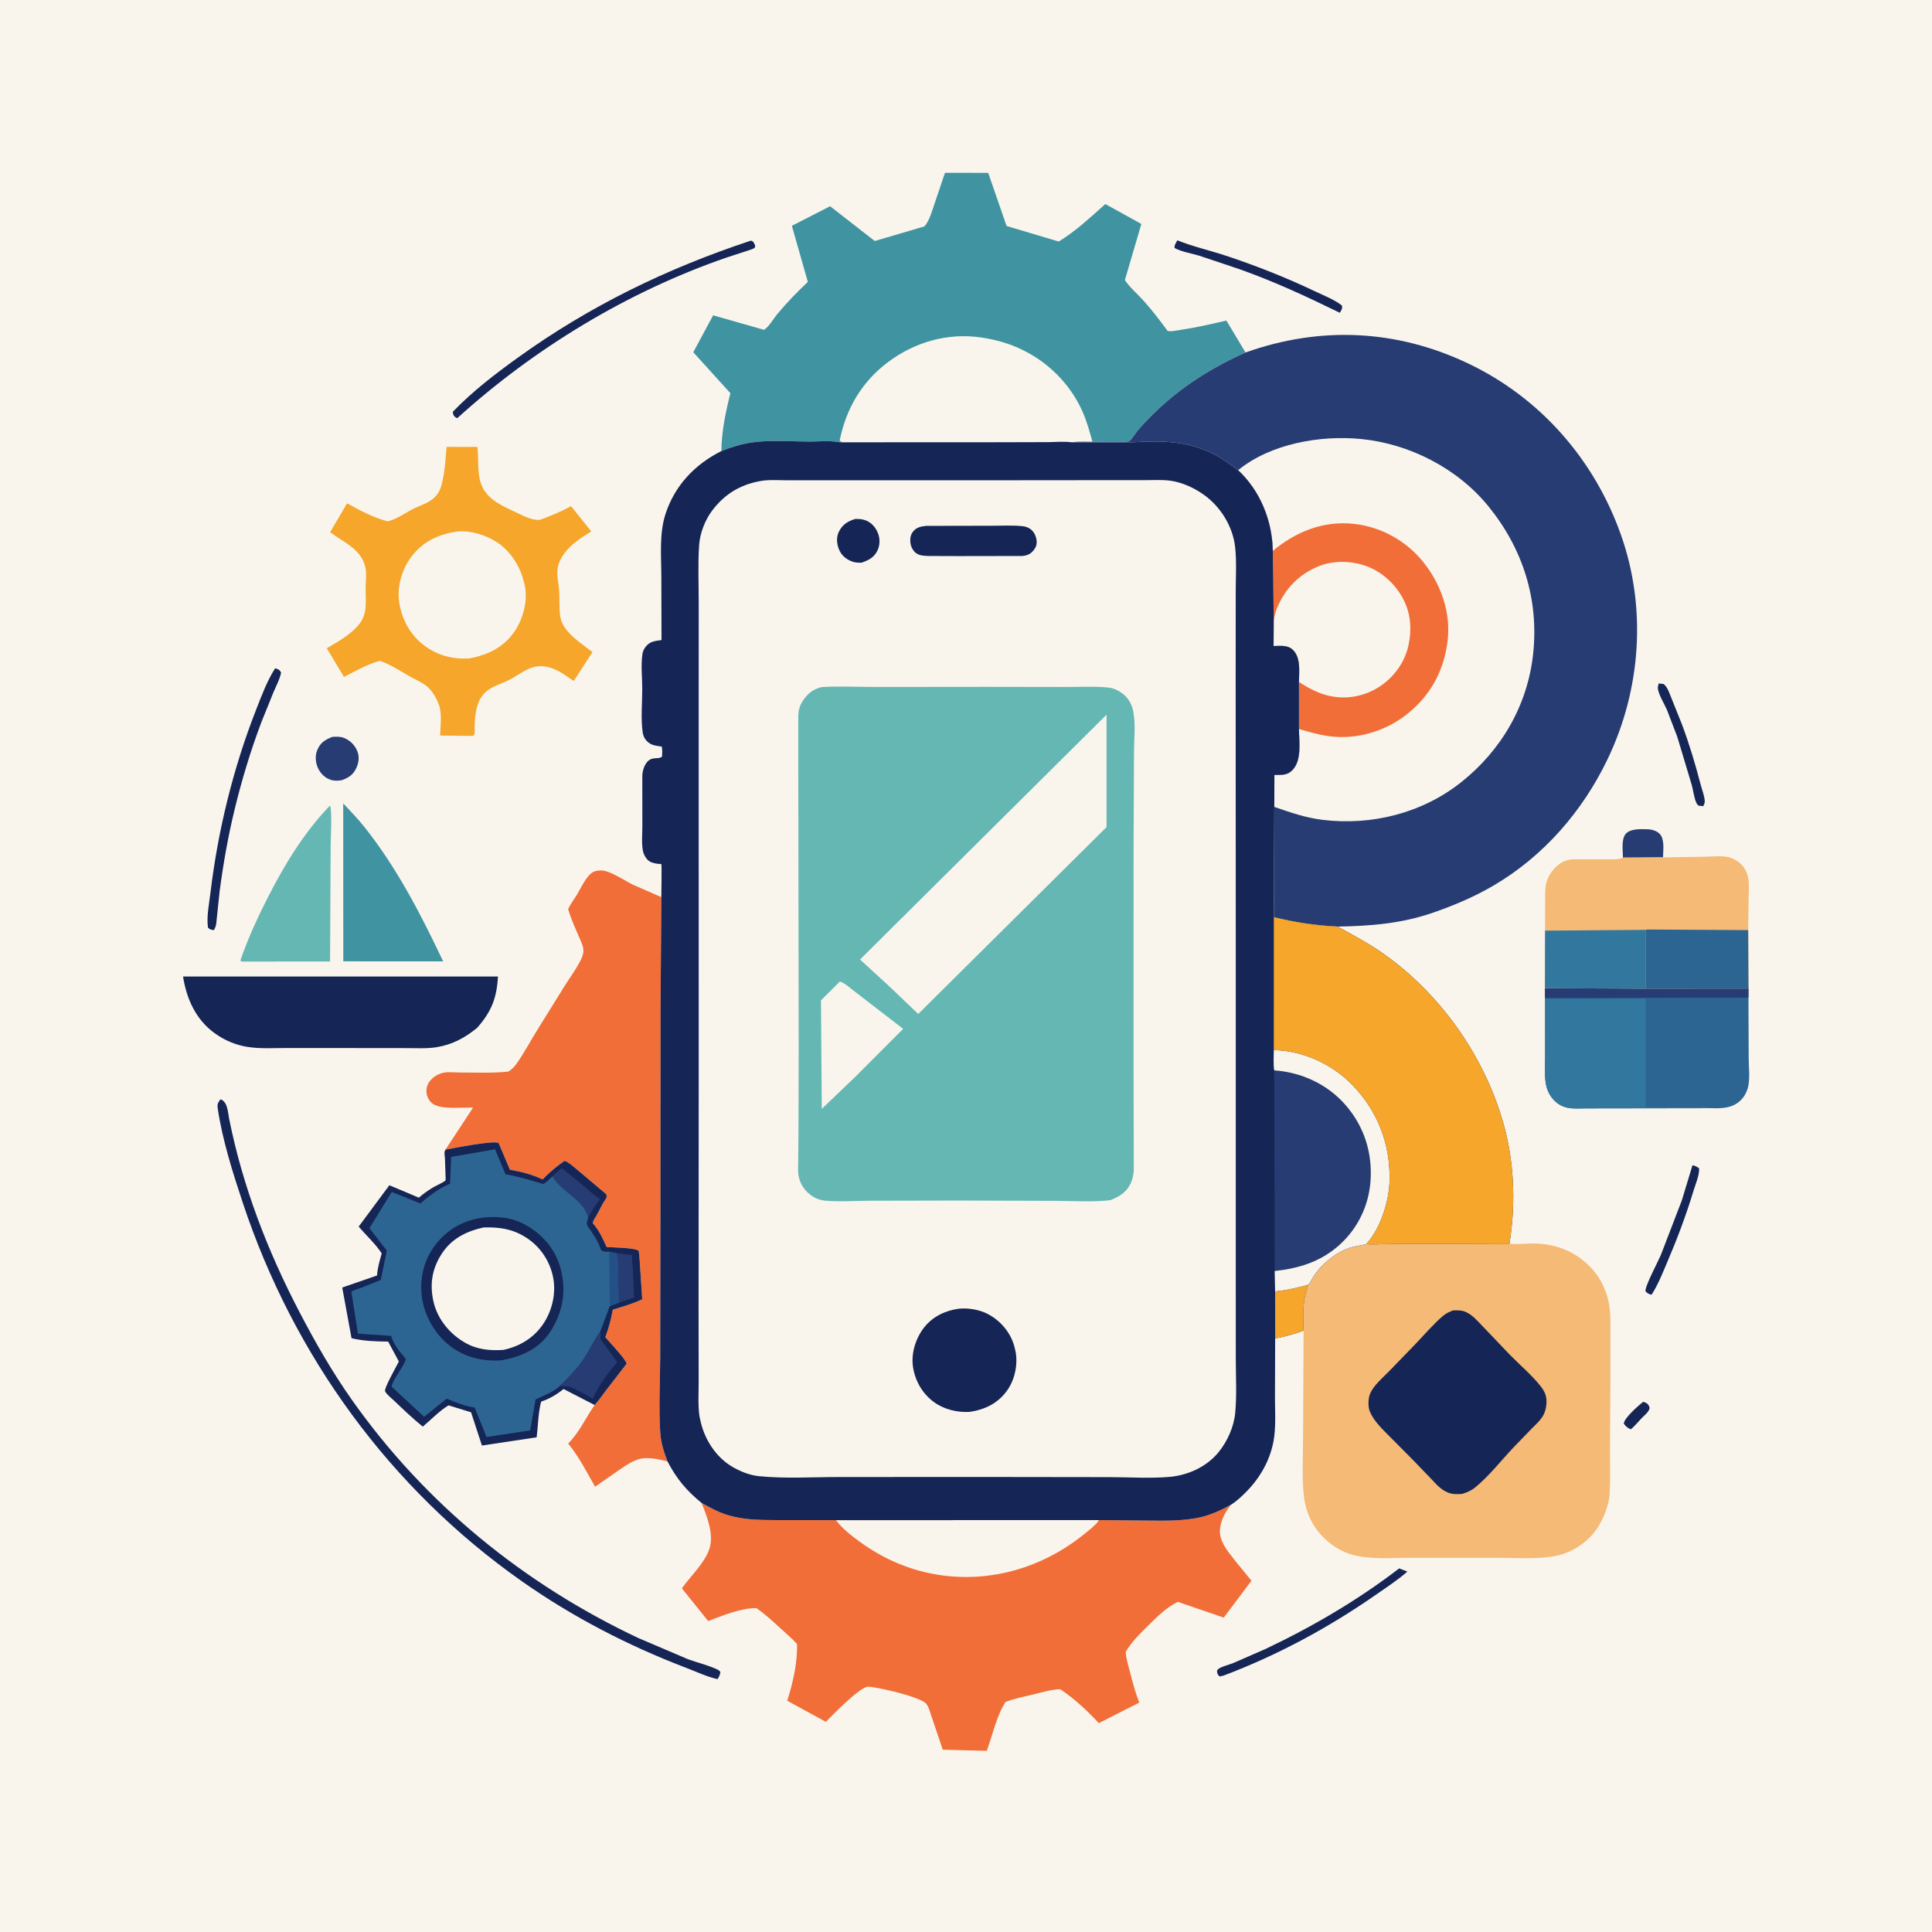 <svg version="1.1" xmlns="http://www.w3.org/2000/svg" style="display: block;" viewBox="0 0 2048 2048" width="1024" height="1024">
<path transform="translate(0,0)" fill="rgb(250,245,236)" d="M 0 -0 L 2048 0 L 2048 2048 L -0 2048 L 0 -0 z"/>
<path transform="translate(0,0)" fill="rgb(21,37,86)" d="M 1741.74 1486.02 C 1742.62 1486.25 1743.7 1486.49 1744.5 1486.91 C 1747.41 1488.47 1747.68 1489.6 1748.77 1492.5 C 1747.51 1497.31 1743.41 1499.92 1740.04 1503.5 C 1736.26 1507.5 1732.94 1511.6 1728.71 1515.17 C 1725.2 1513.5 1723.42 1512.28 1721.24 1509 C 1722.13 1502.64 1736.62 1490.24 1741.74 1486.02 z"/>
<path transform="translate(0,0)" fill="rgb(38,60,115)" d="M 1720.42 909.129 C 1720.28 901.884 1718.42 889.015 1723.65 883.571 C 1728.74 878.272 1739.78 878.845 1746.73 879.065 C 1751.08 879.203 1756.43 880.774 1759.47 884.064 C 1764.81 889.836 1762.97 901.386 1762.86 908.838 L 1744.63 908.987 L 1720.42 909.129 z"/>
<path transform="translate(0,0)" fill="rgb(21,37,86)" d="M 1758.33 724.499 L 1763.5 725.064 C 1767.9 728.638 1769.35 734.286 1771.51 739.354 L 1782.82 767.579 C 1790.76 788.701 1797.23 810.331 1802.88 832.167 C 1804.25 837.437 1806.97 844.059 1807.11 849.478 C 1807.15 851.298 1806.29 852.965 1805.56 854.575 L 1800.5 854.01 C 1799.52 853.107 1799.21 852.947 1798.5 851.596 C 1795.92 846.709 1794.87 837.695 1793.33 832.136 L 1778.04 781.227 L 1767.07 752.537 C 1764.5 746.555 1757.48 735.331 1757.38 729 C 1757.36 727.723 1758.06 725.798 1758.33 724.499 z"/>
<path transform="translate(0,0)" fill="rgb(21,37,86)" d="M 1794.09 1235.21 C 1797.18 1235.91 1798.63 1236.56 1801.14 1238.5 C 1801.46 1245.83 1797.4 1255.04 1795.27 1262.04 C 1787.32 1288.23 1778.03 1312.97 1767.26 1338.14 C 1762.28 1349.75 1757.6 1361.9 1750.69 1372.5 C 1747.67 1371.69 1746.54 1371.19 1744.31 1368.82 C 1743.41 1363.88 1757.64 1337.3 1760.48 1330.56 L 1782.84 1272.39 L 1794.09 1235.21 z"/>
<path transform="translate(0,0)" fill="rgb(21,37,86)" d="M 1247.99 254.75 C 1264.38 261.341 1282.67 265.484 1299.53 271.065 C 1331.65 281.696 1363.68 294.391 1394.22 308.939 C 1403.33 313.278 1414.63 317.631 1422.5 323.864 C 1423.17 327.432 1421.96 328.445 1420.28 331.578 C 1385.04 314.337 1350.87 298.441 1313.8 285.305 L 1271.46 271.117 C 1263.09 268.537 1252.7 267.039 1245.11 262.91 C 1244.69 259.832 1246.61 257.487 1247.99 254.75 z"/>
<path transform="translate(0,0)" fill="rgb(38,60,115)" d="M 352.202 781.134 C 356.3 780.929 360.598 780.63 364.5 782.159 C 371.271 784.811 376.513 790.152 379 796.949 C 381.125 802.757 380.217 808.73 377.665 814.227 C 374.355 821.359 369.604 824.341 362.454 826.997 C 358.457 827.693 354.644 827.928 350.714 826.678 C 344.463 824.688 339.82 820.072 337.08 814.211 C 334.522 808.741 333.843 801.633 336.009 795.933 C 339.255 787.387 344.212 784.389 352.202 781.134 z"/>
<path transform="translate(0,0)" fill="rgb(21,37,86)" d="M 1483.16 1662.57 L 1491.92 1665.91 C 1481.44 1675.1 1469.8 1682.64 1458.38 1690.59 C 1408.23 1725.48 1354.42 1754.5 1297.22 1776.13 L 1293 1777.16 C 1290.71 1775.3 1290.79 1774.9 1290.03 1772 C 1290.28 1771.26 1290.27 1770.37 1290.79 1769.79 C 1293.16 1767.11 1303.51 1764.43 1307 1763.03 L 1341.48 1747.97 C 1391.23 1724.39 1439.45 1696.17 1483.16 1662.57 z"/>
<path transform="translate(0,0)" fill="rgb(21,37,86)" d="M 291.607 708.478 L 293.316 708.891 C 296.107 709.89 296.59 710.562 297.955 713 C 296.66 719.943 292.812 726.987 290.03 733.484 L 277.145 765.35 C 265.577 795.992 256.063 827.452 248.408 859.296 C 241.661 887.362 236.555 916.206 232.824 944.828 L 229.187 979.454 C 228.844 981.795 227.881 983.927 226.743 985.977 C 223.558 985.564 223.023 985.464 220.511 983.5 C 218.769 972.333 221.64 958.33 222.997 947 C 230.985 880.314 247.223 814.022 271.792 751.527 C 277.573 736.822 283.102 721.862 291.607 708.478 z"/>
<path transform="translate(0,0)" fill="rgb(21,37,86)" d="M 795.98 255.085 L 796.45 255.168 C 799.206 256.329 799.334 257.824 800.5 260.381 C 800.354 261.088 800.525 261.948 800.061 262.5 C 798.947 263.825 795.125 264.863 793.513 265.385 L 770.036 273.059 C 665.621 309.066 566.505 369.126 484.794 443.217 L 483.694 442.839 C 480.819 441.23 480.283 439.512 479.986 436.5 C 500.598 415.079 524.659 396.591 548.743 379.247 C 624.984 324.341 706.884 284.505 795.98 255.085 z"/>
<path transform="translate(0,0)" fill="rgb(21,37,86)" d="M 233.729 1165.3 C 241.35 1167.82 241.53 1179.07 242.916 1186 C 257.281 1257.79 283.57 1325.84 317.343 1390.62 C 334.197 1422.95 352.127 1454.32 373.181 1484.14 C 450.749 1594 555.296 1679.18 676.725 1736.42 L 729.406 1758.88 C 739.447 1762.6 751.585 1765.32 761 1770.04 C 762.139 1770.61 762.772 1771.36 763.619 1772.28 C 763.353 1775.45 762.231 1777.31 760.645 1779.96 C 749.451 1777.51 737.608 1771.89 726.851 1767.78 C 665.739 1744.43 607.316 1714.2 553.731 1676.59 C 413.592 1578.22 311.324 1437.4 257.391 1275.1 C 246.652 1242.78 235.869 1208.81 230.802 1175.1 C 230.09 1170.36 231.039 1168.94 233.729 1165.3 z"/>
<path transform="translate(0,0)" fill="rgb(101,183,180)" d="M 349.794 853.934 C 352.259 857.524 350.567 889.343 350.509 895.66 L 349.89 1019.24 L 256.019 1019.3 L 254.818 1018 C 262.877 994.707 273.261 972.095 284.484 950.172 C 302.15 915.667 322.746 881.881 349.794 853.934 z"/>
<path transform="translate(0,0)" fill="rgb(64,148,161)" d="M 363.824 851.594 C 371.284 859.73 379.194 867.707 386.074 876.339 C 420.422 919.433 446.274 969.448 469.775 1019.1 L 363.907 1019.05 L 363.824 851.594 z"/>
<path transform="translate(0,0)" fill="rgb(21,37,86)" d="M 194.03 1035.12 L 527.872 1035.12 C 526.596 1058.01 520.942 1072.4 505.764 1089.58 C 492.82 1100.12 479.987 1107.13 463.373 1109.98 C 452.868 1111.77 441.674 1111.01 431.025 1111.03 L 374.765 1110.97 L 304.439 1110.93 C 290.699 1110.9 275.886 1111.93 262.313 1109.76 C 249.583 1107.73 237.783 1102.68 227.373 1095.11 C 207.516 1080.67 197.741 1058.78 194.03 1035.12 z"/>
<path transform="translate(0,0)" fill="rgb(45,101,146)" d="M 1637.68 1047.56 L 1744.36 1048 L 1853.46 1047.89 L 1853.43 1057.53 L 1853.69 1122.16 C 1853.73 1131.34 1855.11 1142.57 1853.21 1151.47 C 1852.08 1156.76 1849.44 1162.08 1845.62 1165.94 C 1836.41 1175.24 1824.89 1175.01 1812.76 1174.7 L 1811.79 1174.75 L 1715.58 1174.89 L 1681.45 1174.94 C 1675.1 1174.94 1668.17 1175.56 1661.94 1174.33 C 1656.05 1173.16 1651.45 1170.5 1647.26 1166.22 C 1643.31 1162.17 1640.31 1156.47 1639.07 1150.95 C 1636.88 1141.19 1637.93 1129.32 1637.88 1119.27 L 1637.86 1058.78 L 1637.74 1057.98 L 1637.68 1047.56 z"/>
<path transform="translate(0,0)" fill="rgb(38,60,115)" d="M 1637.68 1047.56 L 1744.36 1048 L 1853.46 1047.89 L 1853.43 1057.53 L 1637.74 1057.98 L 1637.68 1047.56 z"/>
<path transform="translate(0,0)" fill="rgb(50,120,158)" d="M 1637.86 1058.78 L 1744.45 1058.81 L 1744.43 1173.82 L 1796.83 1173.81 C 1800.87 1173.81 1809.89 1172.65 1812.76 1174.7 L 1811.79 1174.75 L 1715.58 1174.89 L 1681.45 1174.94 C 1675.1 1174.94 1668.17 1175.56 1661.94 1174.33 C 1656.05 1173.16 1651.45 1170.5 1647.26 1166.22 C 1643.31 1162.17 1640.31 1156.47 1639.07 1150.95 C 1636.88 1141.19 1637.93 1129.32 1637.88 1119.27 L 1637.86 1058.78 z"/>
<path transform="translate(0,0)" fill="rgb(245,186,117)" d="M 1720.42 909.129 L 1744.63 908.987 L 1762.86 908.838 L 1807.08 908.181 C 1814.94 908.022 1824.87 906.776 1832.52 908.699 C 1837.54 909.96 1842.52 912.933 1846.13 916.623 C 1855.95 926.659 1853.78 940.541 1853.57 953.329 L 1853.16 985.943 L 1853.46 1047.89 L 1744.36 1048 L 1637.68 1047.56 L 1637.81 986.535 L 1637.92 954.56 C 1637.99 946.304 1637.38 938.011 1641.11 930.368 C 1645.05 922.294 1651.81 914.947 1660.5 912.049 C 1665.29 910.452 1670.86 910.943 1675.86 910.927 L 1705.11 910.901 C 1709.21 910.884 1715.32 911.254 1719.16 909.691 L 1720.42 909.129 z"/>
<path transform="translate(0,0)" fill="rgb(50,120,158)" d="M 1637.81 986.535 L 1744.76 985.684 L 1744.36 1048 L 1637.68 1047.56 L 1637.81 986.535 z"/>
<path transform="translate(0,0)" fill="rgb(45,101,146)" d="M 1745.22 985.308 L 1853.16 985.943 L 1853.46 1047.89 L 1744.36 1048 L 1744.76 985.684 L 1745.22 985.308 z"/>
<path transform="translate(0,0)" fill="rgb(245,166,43)" d="M 473.33 473.719 L 506.124 473.802 C 507.43 485.909 505.818 500.916 509.747 512.355 C 515.816 530.025 533.438 536.583 548.903 544.034 C 555.127 547.033 567.15 553.081 573.94 550.491 C 584.969 546.285 594.984 542.286 605.357 536.536 L 626.764 563.338 C 616.434 569.76 606 576.265 598.557 586.131 C 595.028 590.808 591.955 596.652 591.119 602.5 C 589.944 610.713 592.365 618.991 592.79 627.177 C 593.241 635.872 592.621 644.98 593.912 653.582 C 596.368 669.947 615.873 681.722 628.063 691.235 L 608.309 721.718 C 606.056 720.705 604.37 719.368 602.373 717.94 C 592.063 710.569 580.393 704.196 567.255 706.769 C 557.947 708.593 548.315 716.335 539.837 720.695 C 532.276 724.582 523.415 726.902 516.598 732.067 C 505.161 740.734 503.476 756.612 503.154 769.851 C 503.076 773.049 503.793 777.34 502 779.987 L 495.25 780.065 L 466.542 779.683 C 466.888 770.578 468.584 756.804 465.626 748.281 L 465.143 747 L 463.139 742 C 460.557 736.823 457.308 731.653 452.893 727.846 C 447.831 723.48 440.823 720.583 434.954 717.325 C 424.155 711.329 414.361 704.475 402.555 700.495 C 389.187 704.217 376.914 711.27 364.627 717.585 L 346.384 687.183 C 358.807 679.882 372.407 672.46 381.36 660.829 C 389.974 649.639 387.385 635.159 387.593 622 C 387.689 615.944 388.588 609.528 387.658 603.523 C 384.398 582.479 365.122 575.595 349.932 564.162 L 367.903 533.513 C 381.661 541.164 395.798 548.71 411.094 552.69 C 422.062 549.569 429.139 543.759 439.079 538.889 C 444.507 536.229 450.272 534.483 455.452 531.252 C 463.673 526.124 466.868 519.979 468.897 510.614 L 469.235 509 C 471.756 497.504 472.363 485.444 473.33 473.719 z"/>
<path transform="translate(0,0)" fill="rgb(250,245,236)" d="M 485.405 563.329 C 499.522 562.324 513.687 566.814 525.677 574.079 C 539.977 582.744 550.89 599.326 554.944 615.369 L 555.339 616.97 L 556.181 620.142 C 559.731 635.808 554.844 655.151 546.063 668.431 C 534.432 686.021 517.613 694.048 497.569 697.979 C 481.998 698.866 467.659 695.954 454.362 687.509 C 438.407 677.375 427.969 661.622 424.052 643.165 L 423.715 641.5 L 423.217 638.985 C 420.679 622.204 425.834 603.795 435.955 590.347 C 448.52 573.653 465.136 566.153 485.405 563.329 z"/>
<path transform="translate(0,0)" fill="rgb(241,110,56)" d="M 472.176 1218.68 L 501.476 1174.13 C 490.066 1173.65 468.708 1176.49 459.217 1170.34 C 455.541 1167.97 453.247 1164.08 452.374 1159.83 C 451.376 1154.98 452.472 1150.23 455.45 1146.27 C 458.95 1141.61 464.235 1138.51 469.859 1137.18 C 474.903 1135.98 482.268 1136.93 487.506 1136.91 C 504.504 1136.87 521.922 1137.73 538.834 1135.92 C 542.298 1133.87 545.047 1131.09 547.38 1127.82 C 555.952 1115.83 562.883 1102.27 570.797 1089.78 L 597.827 1046.25 C 603.304 1037.55 609.505 1029.05 614.439 1020.04 C 616.508 1016.26 618.59 1011.69 618.43 1007.28 C 618.245 1002.16 615.209 996.574 613.217 991.917 C 609.21 982.548 605.11 973.463 602.207 963.673 C 604.889 958.154 608.516 953.364 611.716 948.16 C 615.89 941.372 621.994 927.293 629.469 923.985 C 632.574 922.61 637.873 922.344 641.163 923.185 C 651.078 925.72 661.774 933.29 671.075 937.892 L 701.047 950.971 L 700.179 1070.94 L 700.074 1292.18 L 699.837 1440.24 C 699.714 1466.27 698.104 1493.28 699.949 1519.22 C 700.704 1529.83 703.806 1539.26 707.548 1549.11 L 696.174 1546.61 C 690.786 1545.74 683.642 1545.19 678.312 1546.49 C 671.05 1548.26 664.128 1552.97 658 1557.07 L 630.781 1576 C 622.482 1561.28 613.805 1544.52 603.235 1531.39 L 602.266 1530.2 C 614.053 1518.53 620.938 1502.84 630.323 1489.37 C 634.623 1484.86 638.364 1479.12 642.181 1474.16 L 664.242 1445.62 C 664.475 1442.16 645.229 1421.67 641.7 1417.52 C 645.303 1407.7 647.803 1398.63 649.602 1388.32 C 660.325 1384.98 670.609 1382.2 680.777 1377.3 L 677.851 1332.56 L 677.078 1326 C 673.505 1322.48 649.067 1322.37 643.068 1321.93 C 639.278 1313.6 635.353 1304.69 629.312 1297.75 L 628.365 1296.68 L 629.191 1293.5 C 633.124 1287.94 636.061 1280.98 639.528 1275 C 640.447 1273.42 642.704 1270.6 643.02 1269 C 643.214 1268.02 642.87 1267.01 642.796 1266.02 L 610.335 1238.65 C 606.918 1235.95 602.667 1231.9 598.5 1230.54 L 593.189 1234.3 C 586.657 1239.23 580.888 1244.34 575.205 1250.23 C 563.998 1244.97 552.717 1242.02 540.563 1239.97 L 528.582 1211.61 C 523.278 1208.65 481.515 1216.9 472.176 1218.68 z"/>
<path transform="translate(0,0)" fill="rgb(21,37,86)" d="M 472.176 1218.68 C 481.515 1216.9 523.278 1208.65 528.582 1211.61 L 540.563 1239.97 C 552.717 1242.02 563.998 1244.97 575.205 1250.23 C 580.888 1244.34 586.657 1239.23 593.189 1234.3 L 598.5 1230.54 C 602.667 1231.9 606.918 1235.95 610.335 1238.65 L 642.796 1266.02 C 642.87 1267.01 643.214 1268.02 643.02 1269 C 642.704 1270.6 640.447 1273.42 639.528 1275 C 636.061 1280.98 633.124 1287.94 629.191 1293.5 L 628.365 1296.68 L 629.312 1297.75 C 635.353 1304.69 639.278 1313.6 643.068 1321.93 C 649.067 1322.37 673.505 1322.48 677.078 1326 L 677.851 1332.56 L 680.777 1377.3 C 670.609 1382.2 660.325 1384.98 649.602 1388.32 C 647.803 1398.63 645.303 1407.7 641.7 1417.52 C 645.229 1421.67 664.475 1442.16 664.242 1445.62 L 642.181 1474.16 C 638.364 1479.12 634.623 1484.86 630.323 1489.37 L 597.377 1472.39 C 590.907 1477.76 582.784 1482.62 574.855 1485.34 L 573.648 1485.75 C 570.428 1497.54 570.434 1511.38 568.878 1523.6 L 510.863 1532.33 L 499.726 1498.27 L 499.472 1497.14 L 475.476 1489.73 C 466.097 1495.28 456.619 1505.22 448.152 1512.29 C 437.553 1503.65 427.803 1494.42 417.938 1484.96 C 415.057 1482.2 409.862 1478.3 408.221 1474.86 C 406.766 1471.82 420.957 1447.19 422.793 1443.23 L 411.455 1422.13 C 398.515 1422.05 385.235 1421.58 372.625 1418.55 L 362.782 1364.83 L 399.664 1352.06 C 400.131 1344.25 402.531 1336.18 404.637 1328.66 C 398.224 1318.75 387.981 1309.35 380.201 1300.27 L 412.734 1256.4 L 444.006 1269.58 C 448.967 1265.22 454.223 1261.55 459.919 1258.21 C 462.348 1256.79 470.984 1252.98 472.309 1251.15 C 472.525 1250.85 472.31 1246.89 472.299 1246.52 L 471.674 1228 C 471.463 1224.61 470.433 1221.85 472.176 1218.68 z"/>
<path transform="translate(0,0)" fill="rgb(38,60,115)" d="M 653.38 1328.44 L 670.021 1330.36 C 670.163 1334.59 670.011 1339.08 670.854 1343.22 L 672.125 1375.69 L 656.519 1380.55 C 653.747 1363.72 657.506 1344.9 653.38 1328.44 z"/>
<path transform="translate(0,0)" fill="rgb(38,60,115)" d="M 595.446 1238.18 L 617.714 1256.3 C 623.963 1261.55 629.47 1266.88 636.413 1271.31 C 632.713 1274.81 630.348 1278.87 627.692 1283.16 L 623.512 1290.53 C 618.604 1271.36 594.791 1263.42 585.603 1246.87 C 588.581 1243.71 592.132 1240.99 595.446 1238.18 z"/>
<path transform="translate(0,0)" fill="rgb(38,60,115)" d="M 593.157 1469.43 C 602.184 1460.46 611.452 1451.29 618.484 1440.61 C 624.882 1430.89 629.794 1420.46 636.523 1410.9 C 636.719 1413.9 636.927 1416.64 636.382 1419.62 L 637.614 1421.04 L 654.338 1443.95 C 644.071 1455.93 634.907 1468.38 628.28 1482.76 C 620.711 1478.65 612.226 1472.96 604.143 1470.21 C 601.076 1469.17 596.412 1469.52 593.157 1469.43 z"/>
<path transform="translate(0,0)" fill="rgb(45,101,146)" d="M 593.157 1469.43 C 586.744 1475.59 575.743 1479.62 567.729 1483.43 L 562.062 1516.3 L 515.768 1523.29 L 503.179 1492.05 C 492.896 1490.68 483.05 1486.55 473.498 1482.62 L 449.62 1501.84 L 415.176 1470.01 C 414.863 1465.8 425.17 1451.56 427.5 1446.92 C 427.923 1446.07 430.231 1441.81 430.144 1440.97 C 429.997 1439.56 424.568 1433.83 423.455 1432.37 C 419.86 1427.68 416.772 1422.86 414.994 1417.19 L 414.665 1416.07 L 379.426 1413.73 L 372.502 1369.5 C 374.868 1367.28 379.897 1366.25 383 1365.05 L 403.624 1356.83 L 410.058 1325.74 L 391.6 1301.92 L 415.306 1263.52 L 445.604 1275.7 C 454.838 1267.68 464.772 1260.21 476.014 1255.25 L 477.131 1254.76 L 478.216 1226.36 L 524.803 1218.28 L 535.82 1244.7 C 549.661 1247.24 562.458 1251.07 575.874 1255.16 C 579.62 1253.02 582.523 1249.86 585.603 1246.87 C 594.791 1263.42 618.604 1271.36 623.512 1290.53 C 622.93 1293.12 621.116 1297.14 622.744 1299.5 C 628.449 1307.78 633.901 1315.21 637.079 1325 C 639.882 1327.33 642.198 1326.71 645.777 1326.84 L 653.38 1328.44 C 657.506 1344.9 653.747 1363.72 656.519 1380.55 L 646.373 1384.63 L 636.523 1410.9 C 629.794 1420.46 624.882 1430.89 618.484 1440.61 C 611.452 1451.29 602.184 1460.46 593.157 1469.43 z"/>
<path transform="translate(0,0)" fill="rgb(35,80,135)" d="M 645.777 1326.84 L 653.38 1328.44 C 657.506 1344.9 653.747 1363.72 656.519 1380.55 L 646.373 1384.63 L 645.777 1326.84 z"/>
<path transform="translate(0,0)" fill="rgb(21,37,86)" d="M 514.988 1290.39 C 524.216 1289.84 533.438 1290.02 542.414 1292.48 C 560.93 1297.55 578.416 1311.61 587.696 1328.36 C 597.023 1345.21 599.885 1368.18 594.557 1386.79 L 594.05 1388.5 C 591.4 1397.6 587.356 1406.08 581.834 1413.82 C 569.553 1431.02 551.195 1438.48 531.168 1442.04 C 511.62 1443.3 492.55 1438.83 476.886 1426.66 C 460.759 1414.12 449.318 1393.91 447.062 1373.58 C 444.78 1353.03 450.009 1333.47 463.295 1317.37 C 476.602 1301.25 494.267 1292.45 514.988 1290.39 z"/>
<path transform="translate(0,0)" fill="rgb(250,245,236)" d="M 512.54 1301.16 C 528.754 1300.68 542.363 1302.44 556.5 1311.09 C 571.877 1320.51 582.458 1335.71 586.179 1353.33 C 589.699 1370 585.649 1388.26 576.5 1402.44 C 566.58 1417.81 551.209 1427.23 533.541 1430.96 C 518.76 1431.89 505.596 1430.63 492.566 1423.08 C 476.799 1413.95 463.948 1398.47 459.69 1380.52 C 455.341 1362.18 457.72 1345.56 467.92 1329.56 C 478.432 1313.08 494.015 1305.29 512.54 1301.16 z"/>
<path transform="translate(0,0)" fill="rgb(241,110,56)" d="M 743.554 1593.05 C 752.981 1598.44 762.449 1603.5 772.943 1606.49 C 789.482 1611.2 805.576 1611.29 822.622 1611.35 L 886.079 1611.42 L 1164.67 1611.36 L 1210.51 1611.83 C 1231.18 1611.87 1252.72 1612.99 1272.97 1608.25 C 1284.14 1605.63 1294.81 1600.68 1304.81 1595.13 C 1298.91 1602.73 1293.93 1611.69 1293.19 1621.49 C 1292.25 1633.78 1301.79 1644.82 1308.82 1653.86 L 1326.61 1675.63 L 1297.24 1714.72 L 1248.52 1698.06 C 1236.76 1703.6 1226.39 1714.04 1217.24 1723.08 C 1208.41 1731.83 1199.69 1740.21 1193.32 1751 C 1193.68 1758.37 1196.07 1765.63 1197.92 1772.73 C 1200.76 1783.66 1203.55 1794.33 1207.65 1804.86 L 1164.79 1826.6 C 1152.43 1813.28 1139.07 1800.76 1123.93 1790.65 C 1114.4 1790.87 1104.61 1793.94 1095.36 1796.17 C 1085.51 1798.55 1075.3 1800.46 1065.86 1804.19 C 1056.2 1819.37 1052.21 1839.11 1046 1855.96 L 999.402 1854.77 L 987.709 1820.35 C 986.108 1815.93 984.75 1809.4 981.644 1805.85 C 975.406 1798.72 930.46 1788.34 920.449 1788 C 911.771 1787.7 882.228 1818.42 875.424 1825.22 L 834.505 1802.85 C 840.663 1783.33 845.271 1763.27 844.947 1742.79 C 839.267 1736.54 832.63 1730.97 826.403 1725.27 C 818.458 1718 810.685 1710.66 801.721 1704.64 C 784.645 1704.75 766.461 1712.46 750.678 1718.37 L 722.819 1683.73 C 732.171 1670.51 745.889 1658.11 751.65 1642.84 C 757.398 1627.6 749.487 1607.24 743.554 1593.05 z"/>
<path transform="translate(0,0)" fill="rgb(250,245,236)" d="M 886.079 1611.42 L 1164.67 1611.36 C 1164.19 1614.86 1148.75 1626.68 1145.52 1629.2 C 1103.7 1661.73 1051.37 1677.09 998.5 1669.94 C 966.42 1665.6 937.038 1653.08 911 1634.05 C 901.886 1627.39 893.013 1620.41 886.079 1611.42 z"/>
<path transform="translate(0,0)" fill="rgb(245,186,117)" d="M 1600.38 1316.32 L 1601.5 1318.63 C 1610.08 1319.05 1618.63 1318.02 1627.21 1318.19 C 1651.1 1318.65 1672.02 1327.67 1688.05 1345.45 C 1697.16 1355.56 1703.29 1369.01 1705.66 1382.34 C 1707.61 1393.36 1706.99 1405.06 1707.03 1416.2 L 1707.04 1470.55 L 1706.64 1539.5 C 1706.64 1553.89 1707.17 1568.48 1706.32 1582.84 C 1706.06 1587.12 1705.53 1590.92 1704.32 1595.05 C 1698.29 1615.73 1688.39 1630.76 1669.54 1641.65 C 1661.1 1646.53 1652.07 1649.28 1642.42 1650.48 C 1623.96 1652.77 1603.4 1651.22 1584.73 1651.34 L 1497.14 1651.32 C 1476.89 1651.21 1452.81 1653.61 1433.2 1648.02 C 1415.32 1642.92 1398.95 1629.2 1390.34 1612.79 C 1386.6 1605.65 1383.81 1597.47 1382.67 1589.5 C 1379.79 1569.43 1381.22 1546.97 1381.27 1526.66 L 1381.86 1410.47 C 1381.66 1400.38 1381.05 1389.59 1382.41 1379.59 C 1383.21 1373.64 1385.14 1367.65 1386.68 1361.85 C 1388.26 1360.22 1387.77 1360.94 1388.84 1359.08 L 1392.1 1353.5 C 1400.27 1340.46 1415.24 1328.1 1429.85 1322.97 C 1435.7 1320.92 1442.06 1320.3 1448.1 1318.87 C 1453.8 1319.52 1459.89 1318.96 1465.63 1318.86 L 1497.78 1318.55 L 1599 1318.83 L 1600.38 1316.32 z"/>
<path transform="translate(0,0)" fill="rgb(21,37,86)" d="M 1540.16 1389.14 C 1544.86 1388.9 1549.47 1388.85 1553.87 1390.79 C 1560.84 1393.84 1566.31 1400.38 1571.51 1405.74 L 1600.69 1436.31 C 1611.06 1446.83 1622.98 1456.99 1632.3 1468.39 C 1634.65 1471.26 1636.89 1474.47 1638.14 1478.01 C 1640.34 1484.26 1639.35 1493.21 1636.54 1499.1 C 1633.68 1505.09 1628.23 1509.77 1623.62 1514.44 L 1604.32 1534.39 C 1591.44 1548.03 1578.21 1564.97 1563.72 1576.75 C 1559.47 1580.2 1555.2 1581.91 1550.04 1583.58 C 1544.8 1583.99 1539.83 1584.19 1534.87 1582.17 C 1527.35 1579.12 1522.61 1573.45 1517.18 1567.74 L 1499.43 1549.27 L 1473.7 1523.34 C 1465.71 1515.24 1456.32 1506.64 1451.96 1495.92 C 1450.01 1491.13 1450.31 1482.21 1452.29 1477.5 C 1455.99 1468.69 1465.09 1461.08 1471.74 1454.34 L 1498.95 1426.28 C 1508.87 1416.04 1518.74 1404.3 1529.48 1395.01 C 1532.71 1392.22 1536.24 1390.72 1540.16 1389.14 z"/>
<path transform="translate(0,0)" fill="rgb(64,148,161)" d="M 764.669 478.156 C 764.868 457.398 769.204 436.893 774.227 416.803 L 734.893 373.377 L 755.963 334.239 L 809.922 349.624 C 814.9 346.619 819.893 337.815 823.791 333.12 C 833.983 320.843 844.729 309.784 856.348 298.843 L 839.394 239.375 L 879.942 218.608 L 927.269 255.472 L 979.912 239.98 C 985.055 234.465 987.919 223.775 990.382 216.724 L 1001.72 183.145 L 1047.53 183.233 L 1067.03 239.558 L 1122.29 256.022 C 1140.03 245.317 1156.27 230.018 1171.7 216.279 L 1209.88 237.394 L 1192.44 296.914 C 1197.61 304.704 1205.83 311.632 1212.12 318.636 C 1221.36 328.926 1229.5 339.657 1237.72 350.75 C 1241.27 351.775 1246.86 350.352 1250.56 349.814 C 1267.26 347.389 1283.6 343.621 1300.02 339.772 L 1320.32 373.665 C 1283.6 390.117 1250.34 411.136 1221.7 439.626 C 1216.17 445.123 1210.74 450.702 1205.77 456.721 C 1203.29 459.737 1200.09 465.361 1197.15 467.636 C 1195.16 469.169 1163.06 468.367 1158.05 468.377 C 1150.79 468.457 1143.02 467.984 1135.83 468.817 C 1127.97 467.888 1119.28 468.651 1111.3 468.677 L 1060.35 468.827 L 895.503 468.901 C 892.948 468.936 890.5 468.984 887.974 468.546 C 878.556 466.912 867.33 468.121 857.627 468.101 C 837.99 468.061 816.456 466.209 797.115 469.031 C 786.048 470.645 775.046 474.044 764.669 478.156 z"/>
<path transform="translate(0,0)" fill="rgb(250,245,236)" d="M 895.503 468.901 C 892.837 468.541 892.085 468.92 890.076 467 C 896.926 433.273 913.316 404.993 940.995 384.112 C 969.259 362.789 1004.07 352.62 1039.36 357.637 C 1058.2 360.315 1075.11 365.609 1091.72 375.036 C 1116.08 388.856 1136.15 410.636 1147.5 436.277 C 1152.11 446.68 1155.03 457.437 1158.05 468.377 C 1150.79 468.457 1143.02 467.984 1135.83 468.817 C 1127.97 467.888 1119.28 468.651 1111.3 468.677 L 1060.35 468.827 L 895.503 468.901 z"/>
<path transform="translate(0,0)" fill="rgb(38,60,115)" d="M 1320.32 373.665 C 1399.49 345.462 1480.51 349.166 1556.47 385.359 C 1632.95 421.802 1690.13 487.339 1718.26 566.922 C 1745.73 644.655 1739.6 730.992 1703.97 805.023 C 1677.52 859.983 1636.55 907.247 1583.81 938.363 C 1563.13 950.565 1541.78 959.576 1519.16 967.438 C 1485.84 979.017 1452.89 981.651 1417.9 982.202 C 1394.95 981.112 1372.6 977.725 1350.31 972.226 L 1350.81 855.336 L 1350.91 821.502 C 1358.72 821.25 1364.4 822.249 1370.19 816.158 C 1380.16 805.666 1377.05 786.356 1376.98 772.804 L 1376.95 722.997 C 1377.09 712.248 1379.03 697.408 1370.76 689.102 C 1365.13 683.452 1357.41 684.739 1350.04 684.794 L 1350.22 657.283 L 1349.19 583.964 L 1349.16 581.888 C 1348.19 550.772 1335.38 519.713 1312.44 498.427 C 1303.97 492.275 1296.58 486.551 1287.22 481.719 C 1258.76 467.014 1231.22 467.037 1200 468.876 L 1136.97 468.934 L 1135.83 468.817 C 1143.02 467.984 1150.79 468.457 1158.05 468.377 C 1163.06 468.367 1195.16 469.169 1197.15 467.636 C 1200.09 465.361 1203.29 459.737 1205.77 456.721 C 1210.74 450.702 1216.17 445.123 1221.7 439.626 C 1250.34 411.136 1283.6 390.117 1320.32 373.665 z"/>
<path transform="translate(0,0)" fill="rgb(250,245,236)" d="M 1312.44 498.427 C 1347.06 470.187 1399.69 461.078 1443.12 465.403 C 1494.45 470.516 1545.17 496.593 1577.82 536.756 C 1614.35 581.681 1631.39 635.449 1625.19 693.159 C 1619.35 747.505 1591.54 795.387 1548.81 829.259 C 1507.48 862.019 1454 875.445 1401.91 869.07 C 1384.11 866.891 1367.63 861.218 1350.81 855.336 L 1350.91 821.502 C 1358.72 821.25 1364.4 822.249 1370.19 816.158 C 1380.16 805.666 1377.05 786.356 1376.98 772.804 L 1376.95 722.997 C 1377.09 712.248 1379.03 697.408 1370.76 689.102 C 1365.13 683.452 1357.41 684.739 1350.04 684.794 L 1350.22 657.283 L 1349.19 583.964 L 1349.16 581.888 C 1348.19 550.772 1335.38 519.713 1312.44 498.427 z"/>
<path transform="translate(0,0)" fill="rgb(241,110,56)" d="M 1349.19 583.964 C 1373.68 563.703 1402.15 552 1434.43 555.237 C 1464 558.202 1491.24 573.48 1509.5 596.741 C 1527.74 619.967 1538.13 649.61 1534.52 679.333 C 1530.63 711.428 1516.03 738.094 1490.33 757.982 C 1467.84 775.383 1437.81 784.172 1409.5 780.473 C 1398.3 779.01 1387.79 775.988 1376.98 772.804 L 1376.95 722.997 C 1377.09 712.248 1379.03 697.408 1370.76 689.102 C 1365.13 683.452 1357.41 684.739 1350.04 684.794 L 1350.22 657.283 L 1349.19 583.964 z"/>
<path transform="translate(0,0)" fill="rgb(250,245,236)" d="M 1350.22 657.283 C 1351.11 652.935 1352.03 648.729 1353.72 644.609 C 1362.23 623.873 1377.18 608.588 1397.95 600.188 C 1414.59 593.454 1435.48 594.416 1451.84 601.5 C 1469.38 609.089 1483.36 623.893 1490.49 641.594 C 1495.61 654.318 1496.11 669.212 1493.33 682.5 L 1492.97 684.306 C 1489.14 702.374 1477.09 718.525 1461.6 728.338 C 1447.07 737.538 1429.48 741.345 1412.5 738.272 L 1410.8 737.98 C 1398.61 735.779 1387.32 729.54 1376.95 722.997 C 1377.09 712.248 1379.03 697.408 1370.76 689.102 C 1365.13 683.452 1357.41 684.739 1350.04 684.794 L 1350.22 657.283 z"/>
<path transform="translate(0,0)" fill="rgb(21,37,86)" d="M 764.669 478.156 C 775.046 474.044 786.048 470.645 797.115 469.031 C 816.456 466.209 837.99 468.061 857.627 468.101 C 867.33 468.121 878.556 466.912 887.974 468.546 C 890.5 468.984 892.948 468.936 895.503 468.901 L 1060.35 468.827 L 1111.3 468.677 C 1119.28 468.651 1127.97 467.888 1135.83 468.817 L 1136.97 468.934 L 1200 468.876 C 1231.22 467.037 1258.76 467.014 1287.22 481.719 C 1296.58 486.551 1303.97 492.275 1312.44 498.427 C 1335.38 519.713 1348.19 550.772 1349.16 581.888 L 1349.19 583.964 L 1350.22 657.283 L 1350.04 684.794 C 1357.41 684.739 1365.13 683.452 1370.76 689.102 C 1379.03 697.408 1377.09 712.248 1376.95 722.997 L 1376.98 772.804 C 1377.05 786.356 1380.16 805.666 1370.19 816.158 C 1364.4 822.249 1358.72 821.25 1350.91 821.502 L 1350.81 855.336 L 1350.31 972.226 C 1372.6 977.725 1394.95 981.112 1417.9 982.202 C 1435.5 991.765 1452.97 1001.15 1469.25 1012.92 C 1527.92 1055.32 1572.71 1119.12 1593.01 1188.5 C 1605 1229.5 1607.02 1274.22 1600.38 1316.32 L 1599 1318.83 L 1497.78 1318.55 L 1465.63 1318.86 C 1459.89 1318.96 1453.8 1319.52 1448.1 1318.87 C 1442.06 1320.3 1435.7 1320.92 1429.85 1322.97 C 1415.24 1328.1 1400.27 1340.46 1392.1 1353.5 L 1388.84 1359.08 C 1387.77 1360.94 1388.26 1360.22 1386.68 1361.85 C 1385.14 1367.65 1383.21 1373.64 1382.41 1379.59 C 1381.05 1389.59 1381.66 1400.38 1381.86 1410.47 C 1371.69 1414.33 1362.38 1416.83 1351.72 1418.79 L 1351.52 1480.29 C 1351.49 1494.23 1352.47 1508.5 1350.79 1522.36 C 1348 1545.26 1336.5 1566.14 1320.23 1582.22 C 1315.59 1586.81 1310.41 1591.72 1304.81 1595.13 C 1294.81 1600.68 1284.14 1605.63 1272.97 1608.25 C 1252.72 1612.99 1231.18 1611.87 1210.51 1611.83 L 1164.67 1611.36 L 886.079 1611.42 L 822.622 1611.35 C 805.576 1611.29 789.482 1611.2 772.943 1606.49 C 762.449 1603.5 752.981 1598.44 743.554 1593.05 C 727.447 1579.83 717.253 1567.62 707.548 1549.11 C 703.806 1539.26 700.704 1529.83 699.949 1519.22 C 698.104 1493.28 699.714 1466.27 699.837 1440.24 L 700.074 1292.18 L 700.179 1070.94 L 701.047 950.971 C 701.052 947.435 701.574 916.726 701.097 916.238 C 700.272 915.393 698.758 915.903 697.591 915.722 C 693.135 915.031 689.162 914.393 685.982 910.92 C 683.848 908.589 682.061 904.964 681.483 901.851 C 679.922 893.427 680.978 883.002 680.924 874.346 L 680.872 822.096 C 681.142 815.33 684.435 805.665 692 804.104 C 695.063 803.472 699.474 804.183 701.812 802 C 701.944 798.445 702.27 794.881 701.5 791.381 C 697.005 790.8 691.897 790.33 688.126 787.63 C 684.188 784.811 681.935 780.985 681.251 776.217 C 679.163 761.65 680.844 744.704 680.826 729.898 C 680.811 718.077 679.215 704.728 681.042 693.094 C 681.482 690.292 682.678 687.91 684.383 685.657 C 688.822 679.794 694.416 679.477 701.229 678.485 L 701.047 611.208 C 701.01 589.51 698.659 565.864 705.441 544.938 C 715.281 514.572 736.547 492.315 764.669 478.156 z"/>
<path transform="translate(0,0)" fill="rgb(245,166,43)" d="M 1351.67 1368.93 C 1363.8 1367.67 1374.96 1365.19 1386.68 1361.85 C 1385.14 1367.65 1383.21 1373.64 1382.41 1379.59 C 1381.05 1389.59 1381.66 1400.38 1381.86 1410.47 C 1371.69 1414.33 1362.38 1416.83 1351.72 1418.79 L 1351.67 1368.93 z"/>
<path transform="translate(0,0)" fill="rgb(38,60,115)" d="M 1350.27 1113.17 C 1381.3 1113.73 1412.49 1128.17 1433.97 1150.53 C 1460.9 1178.59 1474.06 1213.61 1472.96 1252.36 C 1472.35 1273.85 1463.05 1303.14 1448.1 1318.87 C 1442.06 1320.3 1435.7 1320.92 1429.85 1322.97 C 1415.24 1328.1 1400.27 1340.46 1392.1 1353.5 L 1388.84 1359.08 C 1387.77 1360.94 1388.26 1360.22 1386.68 1361.85 C 1374.96 1365.19 1363.8 1367.67 1351.67 1368.93 L 1351.22 1347.34 L 1350.71 1134.61 C 1349.64 1127.89 1350.33 1120.03 1350.27 1113.17 z"/>
<path transform="translate(0,0)" fill="rgb(250,245,236)" d="M 1350.27 1113.17 C 1381.3 1113.73 1412.49 1128.17 1433.97 1150.53 C 1460.9 1178.59 1474.06 1213.61 1472.96 1252.36 C 1472.35 1273.85 1463.05 1303.14 1448.1 1318.87 C 1442.06 1320.3 1435.7 1320.92 1429.85 1322.97 C 1415.24 1328.1 1400.27 1340.46 1392.1 1353.5 L 1388.84 1359.08 C 1387.77 1360.94 1388.26 1360.22 1386.68 1361.85 C 1374.96 1365.19 1363.8 1367.67 1351.67 1368.93 L 1351.22 1347.34 C 1376.17 1344.66 1398.82 1337.84 1418.19 1321.16 C 1438.56 1303.62 1450.81 1279 1452.79 1252.19 C 1455 1222.25 1446.14 1194.18 1426.42 1171.47 C 1407.18 1149.29 1379.74 1136.67 1350.71 1134.61 C 1349.64 1127.89 1350.33 1120.03 1350.27 1113.17 z"/>
<path transform="translate(0,0)" fill="rgb(245,166,43)" d="M 1350.31 972.226 C 1372.6 977.725 1394.95 981.112 1417.9 982.202 C 1435.5 991.765 1452.97 1001.15 1469.25 1012.92 C 1527.92 1055.32 1572.71 1119.12 1593.01 1188.5 C 1605 1229.5 1607.02 1274.22 1600.38 1316.32 L 1599 1318.83 L 1497.78 1318.55 L 1465.63 1318.86 C 1459.89 1318.96 1453.8 1319.52 1448.1 1318.87 C 1463.05 1303.14 1472.35 1273.85 1472.96 1252.36 C 1474.06 1213.61 1460.9 1178.59 1433.97 1150.53 C 1412.49 1128.17 1381.3 1113.73 1350.27 1113.17 L 1350.31 972.226 z"/>
<path transform="translate(0,0)" fill="rgb(250,245,236)" d="M 809.739 509.352 C 817.353 508.521 825.537 509.099 833.231 509.1 L 878.433 509.115 L 1025.12 509.132 L 1171.22 508.995 L 1214.58 508.984 C 1222.77 508.998 1231.54 508.445 1239.66 509.433 C 1253.64 511.136 1268.15 518.087 1279.16 526.758 C 1295.25 539.441 1307.03 559.328 1309.28 579.845 C 1310.99 595.326 1309.92 611.9 1309.93 627.494 L 1309.86 717.299 L 1309.97 1004.19 L 1309.97 1336.13 L 1309.99 1440.26 C 1310 1459.09 1311.12 1478.75 1309.41 1497.46 C 1308.05 1512.4 1301.07 1528.09 1291.55 1539.61 C 1278.93 1554.9 1259.68 1563.65 1240.25 1565.52 C 1219.62 1567.38 1197.51 1565.87 1176.75 1565.82 L 1050.61 1565.65 L 890.5 1565.7 C 862.235 1565.69 832.485 1567.59 804.445 1564.8 C 794.582 1563.82 783.733 1559.42 775.312 1554.28 C 759.15 1544.4 747.726 1526.92 743.154 1508.78 L 742.717 1507 L 741.501 1501.51 C 739.691 1489.27 740.677 1475.51 740.632 1463.11 L 740.523 1390.15 L 740.672 1138.64 L 740.634 761.326 L 740.684 641.177 C 740.7 620.325 739.702 598.928 741.071 578.158 C 741.921 565.261 747.344 551.218 755.127 540.95 C 769.031 522.609 786.923 512.525 809.739 509.352 z"/>
<path transform="translate(0,0)" fill="rgb(21,37,86)" d="M 906.458 550.141 C 910.322 549.939 914.529 550.297 918.126 551.788 C 924.245 554.323 928.426 559.413 930.786 565.5 C 933.012 571.244 932.792 578.245 930.049 583.783 C 926.356 591.237 920.586 593.894 913.192 596.506 C 909.853 596.454 906.464 596.451 903.297 595.252 C 896.599 592.717 891.639 588.495 889.107 581.725 C 886.859 575.714 886.444 569.091 889.44 563.234 C 893.19 555.904 898.835 552.519 906.458 550.141 z"/>
<path transform="translate(0,0)" fill="rgb(21,37,86)" d="M 981.616 557.448 L 1050.18 557.323 C 1061.34 557.369 1073.23 556.585 1084.31 557.821 C 1087.33 558.158 1090.29 559.227 1092.7 561.134 C 1096.19 563.905 1098.1 568.005 1098.74 572.328 C 1099.33 576.315 1098.54 579.512 1096.1 582.735 C 1092.69 587.238 1089.36 588.765 1083.86 589.367 L 1016.13 589.481 L 985.683 589.379 C 980.909 589.236 975.577 589.365 971.438 586.605 C 968.525 584.663 965.996 580.414 965.347 577 C 964.485 572.465 964.728 567.658 967.584 563.873 C 971.243 559.022 975.891 558.118 981.616 557.448 z"/>
<path transform="translate(0,0)" fill="rgb(21,37,86)" d="M 1016.3 1387.29 C 1026.48 1386.28 1038.27 1388.22 1047.36 1393.01 C 1060.26 1399.8 1070.86 1412.1 1074.94 1426.2 L 1075.38 1427.8 L 1076.66 1433.17 C 1079.06 1446.94 1075.64 1462.77 1067.5 1474.1 C 1057.74 1487.68 1044.03 1494.21 1027.96 1496.66 C 1014.69 1497.41 1000.8 1494.12 989.984 1486.23 C 977.744 1477.3 969.847 1463.52 967.745 1448.51 C 965.768 1434.39 970.681 1418.72 979.338 1407.5 C 988.468 1395.67 1001.81 1389.33 1016.3 1387.29 z"/>
<path transform="translate(0,0)" fill="rgb(101,183,180)" d="M 871.19 728.305 C 889.746 727.195 908.852 728.217 927.469 728.192 L 1043.26 728.075 L 1129.78 728.201 C 1144.78 728.237 1160.58 727.311 1175.5 728.911 C 1180.09 729.403 1184.11 731.333 1187.98 733.796 C 1194.74 738.1 1199.46 745.237 1201.08 753.075 L 1201.35 754.5 C 1203.92 767.628 1202.12 784.105 1202.09 797.555 L 1201.65 897.256 L 1201.61 1124.36 L 1201.87 1239.5 C 1201.78 1244.89 1200.8 1249.72 1198.48 1254.59 C 1193.94 1264.14 1186.26 1268.71 1176.76 1272.28 C 1158.34 1274.39 1138.39 1273.01 1119.8 1272.96 L 1017.48 1272.64 L 922.713 1272.84 C 907.049 1272.9 890.357 1274.12 874.791 1272.78 C 869.983 1272.37 865.636 1270.87 861.555 1268.29 C 853.86 1263.43 848.613 1256.15 846.664 1247.26 C 845.571 1242.28 846.082 1236.63 846.116 1231.53 L 846.399 1202.91 L 846.641 1114.09 L 846.313 877.903 L 846.182 798.375 L 846.224 758.106 C 846.497 752.37 847.785 747.85 850.923 743 C 855.907 735.299 862.211 730.263 871.19 728.305 z"/>
<path transform="translate(0,0)" fill="rgb(250,245,236)" d="M 890.221 1040.49 C 895.155 1041.69 901.616 1047.8 905.901 1050.95 L 957.387 1090.63 L 907.301 1140.85 L 871.102 1175.5 L 870.266 1060.42 L 890.221 1040.49 z"/>
<path transform="translate(0,0)" fill="rgb(250,245,236)" d="M 1173 757.591 L 1172.98 876.764 L 973.368 1074.83 L 941.707 1044.61 L 911.668 1017.14 L 1173 757.591 z"/>
</svg>